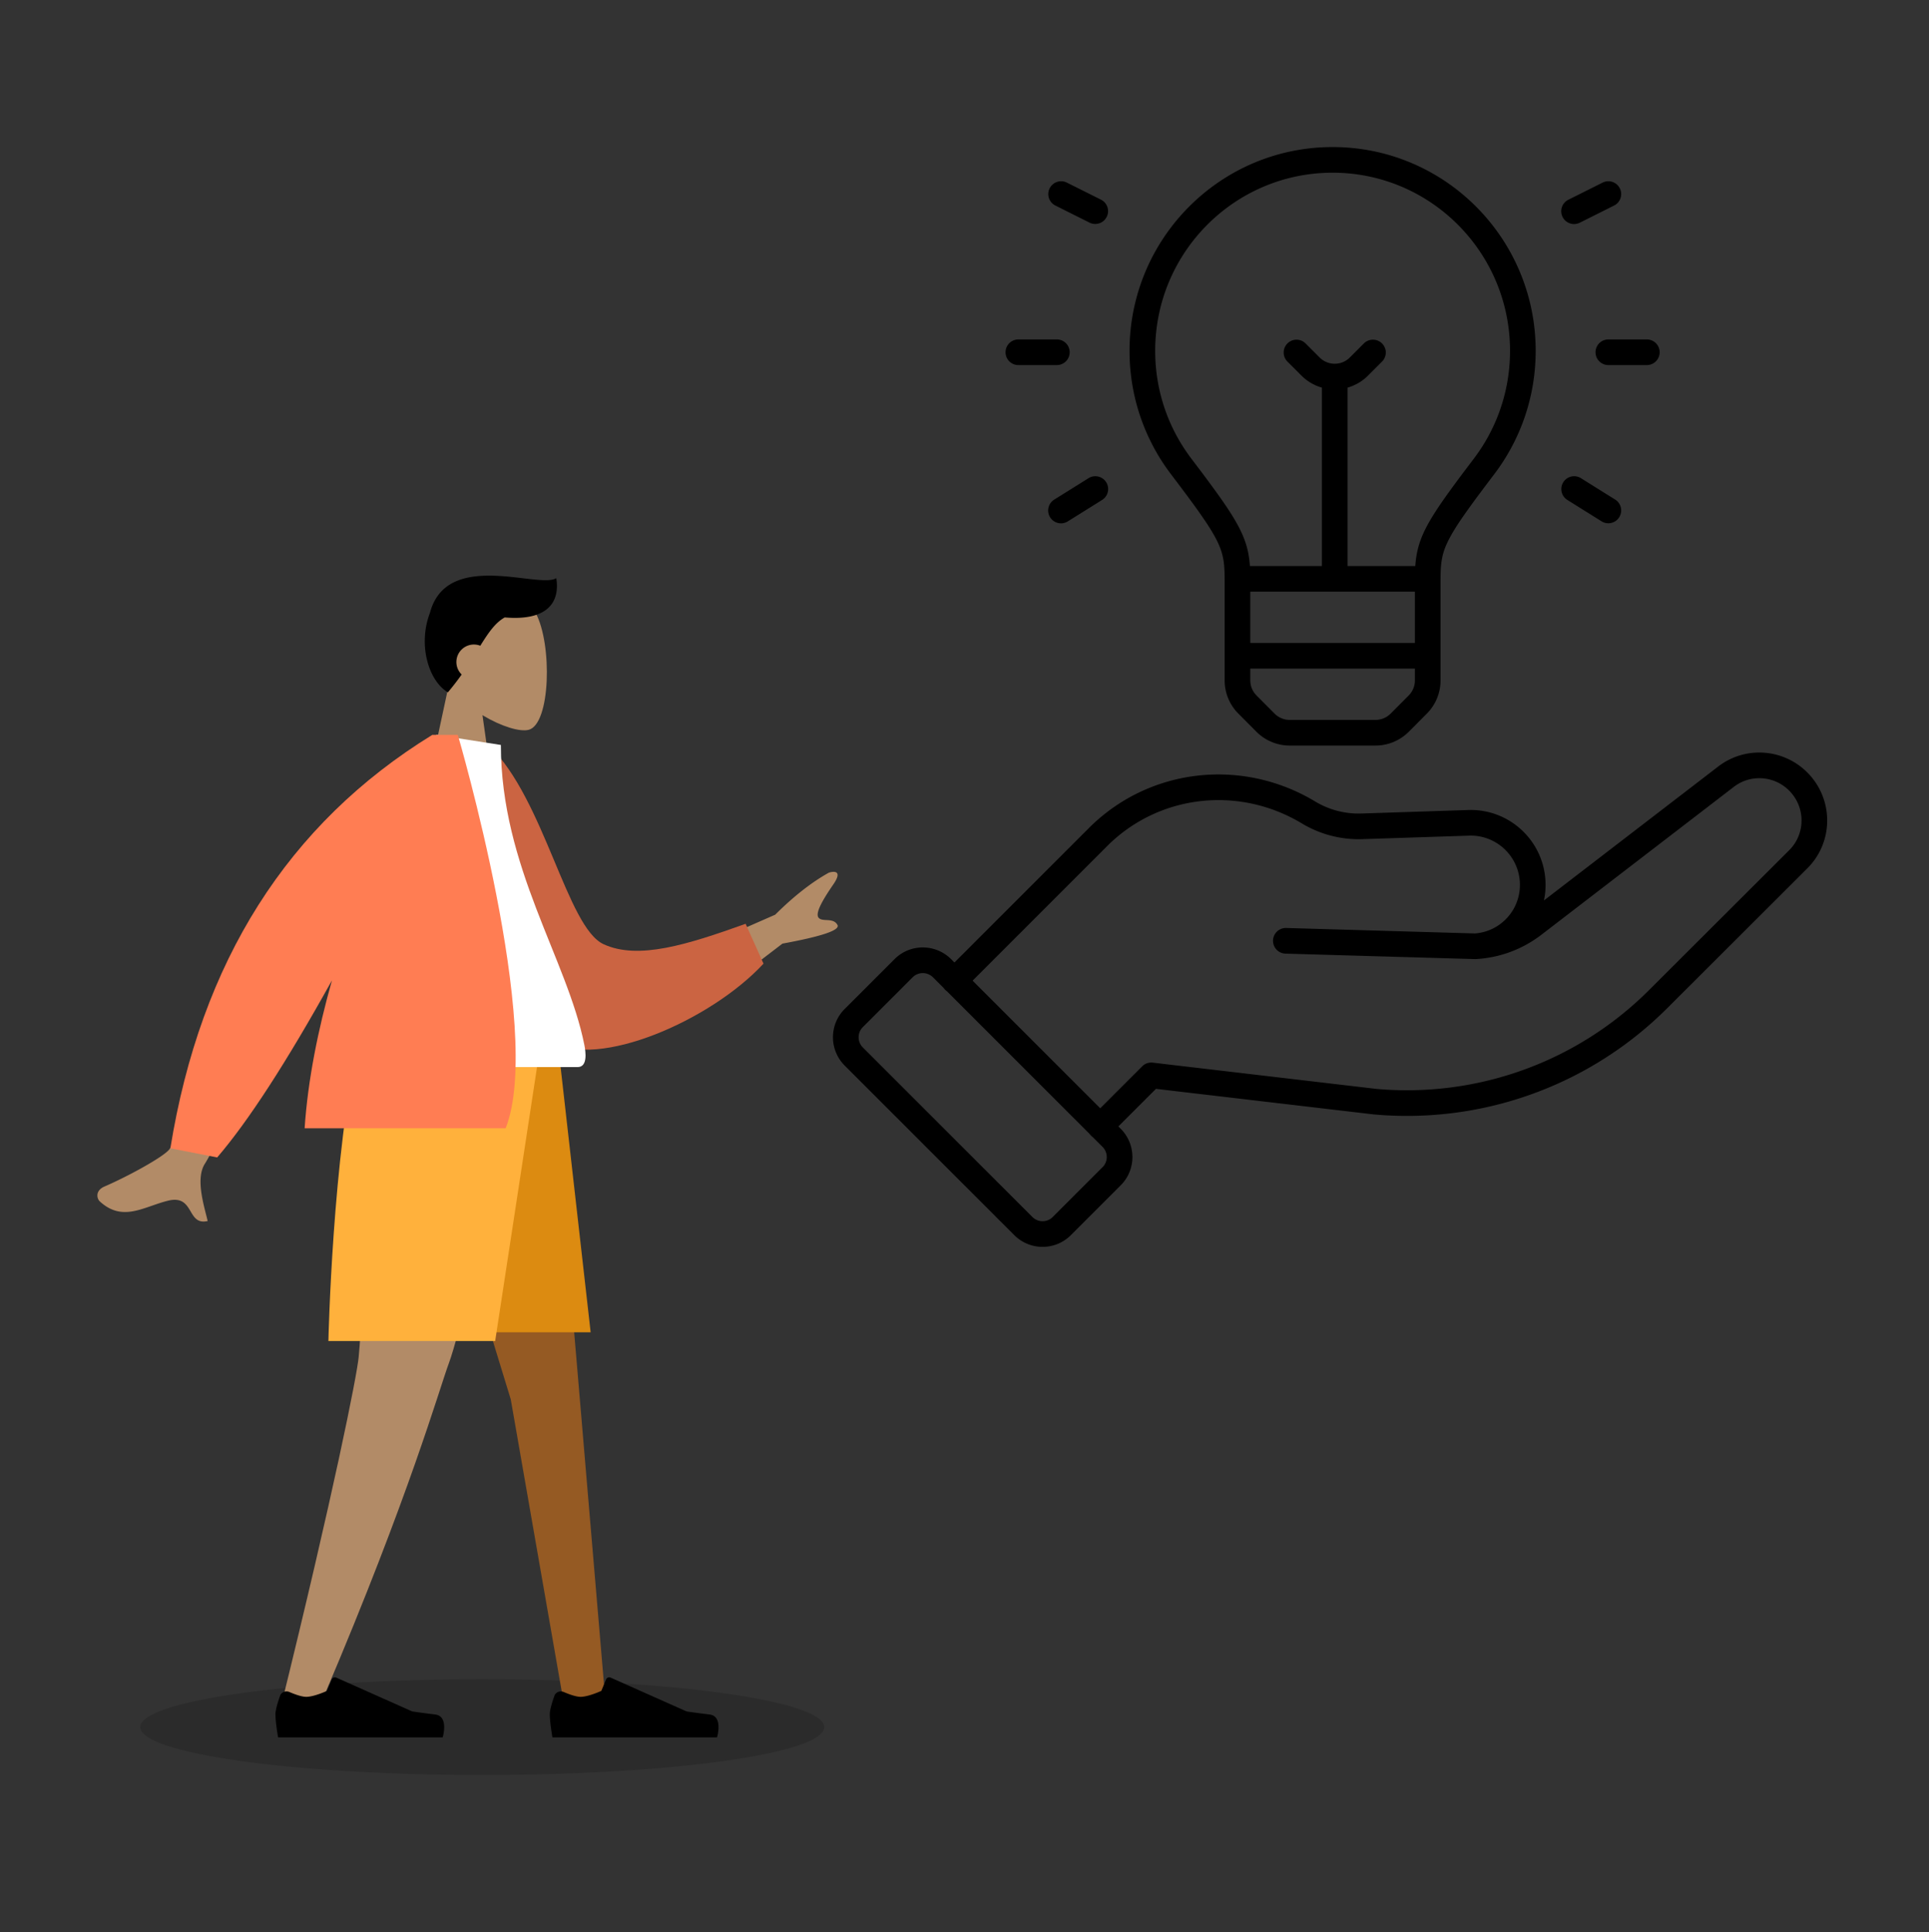 <svg xmlns="http://www.w3.org/2000/svg" width="564" height="565" fill="none"><rect width="100%" height="100%" fill="#333333" stroke="none"/><path fill="#000" fill-rule="evenodd" d="M389.625 50.498c-28.636 0-51.875 23.306-51.875 52.083 0 11.867 3.949 22.795 10.598 31.551 7.416 9.763 11.778 15.763 14.212 20.683 1.915 3.871 2.638 7.072 2.886 10.683H386.5v-52.161a13.7 13.7 0 0 1-5.973-3.508l-4.179-4.179a3.752 3.752 0 0 1 5.304-5.304l4.179 4.179a6.23 6.23 0 0 0 4.419 1.831c1.6 0 3.199-.61 4.419-1.831l4.179-4.179a3.752 3.752 0 0 1 5.304 5.304l-4.179 4.179a13.7 13.7 0 0 1-5.973 3.508v52.161h19.804c.248-3.611.971-6.811 2.886-10.683 2.434-4.92 6.796-10.92 14.212-20.683 6.649-8.756 10.598-19.684 10.598-31.551 0-28.777-23.239-52.083-51.875-52.083m31.563 118.769c.015-4.714.381-7.4 2.225-11.127 2.05-4.145 5.914-9.536 13.461-19.472C444.481 128.652 449 116.14 449 102.581c0-32.893-26.57-59.583-59.375-59.583s-59.375 26.69-59.375 59.583c0 13.559 4.518 26.071 12.126 36.087 7.547 9.936 11.411 15.326 13.461 19.472 1.842 3.723 2.209 6.407 2.225 11.111v29.699a13.75 13.75 0 0 0 4.01 9.705l5.278 5.298a13.75 13.75 0 0 0 9.741 4.045h25.068c3.656 0 7.161-1.456 9.741-4.045l5.278-5.298a13.75 13.75 0 0 0 4.009-9.705v-29.369zm-7.501 3.731h-48.125v15h48.125zm0 22.5h-48.125v3.452c0 1.654.656 3.24 1.823 4.411l5.278 5.298a6.25 6.25 0 0 0 4.428 1.839h25.068a6.25 6.25 0 0 0 4.428-1.839l5.278-5.298a6.25 6.25 0 0 0 1.822-4.411zM306.896 55.071a3.75 3.75 0 0 1 5.031-1.677l10 5a3.75 3.75 0 0 1-3.354 6.708l-10-5a3.75 3.75 0 0 1-1.677-5.031m166.708 0a3.75 3.75 0 0 1-1.677 5.031l-10 5a3.75 3.75 0 1 1-3.354-6.708l10-5a3.75 3.75 0 0 1 5.031 1.677M294 102.998a3.75 3.75 0 0 1 3.75-3.75H309a3.75 3.75 0 0 1 0 7.5h-11.25a3.75 3.75 0 0 1-3.75-3.75m176.25-3.75h11.25a3.75 3.75 0 0 1 0 7.5h-11.25a3.75 3.75 0 0 1 0-7.5m-146.82 41.763a3.75 3.75 0 0 1-1.193 5.167l-10 6.25a3.75 3.75 0 1 1-3.974-6.36l10-6.25a3.75 3.75 0 0 1 5.167 1.193m133.64 0a3.75 3.75 0 0 1 5.167-1.193l10 6.25a3.75 3.75 0 1 1-3.975 6.36l-10-6.25a3.75 3.75 0 0 1-1.192-5.167m66.346 90.468c-4.337-4.662-11.468-5.256-16.464-1.416l-56.303 43.271a34.53 34.53 0 0 1-19.111 7.096 4 4 0 0 1-.318.004l-55.372-1.601a3.75 3.75 0 0 1 .217-7.497l55.189 1.596c7.58-.568 13.414-7.033 13.128-14.733-.293-7.919-6.943-14.12-14.832-13.862l-31.263 1.025a32.17 32.17 0 0 1-17.642-4.596c-18.236-10.975-41.292-8.546-56.454 6.142l-39.826 39.826 37.319 37.319 12.271-12.271a3.75 3.75 0 0 1 3.089-1.073l65.4 7.68c9.909.881 19.886.288 29.606-1.76a100 100 0 0 0 50.042-27.078l41.056-40.977c4.665-4.657 4.804-12.219.268-17.095M318.562 331.538a3.8 3.8 0 0 0 .941.94l2.849 2.849c1.656 1.656 1.646 4.315.021 5.94l-14.588 14.588c-1.625 1.625-4.284 1.634-5.939-.021l-49.562-49.562c-1.656-1.655-1.646-4.315-.022-5.94l14.589-14.588c1.625-1.625 4.284-1.634 5.939.021l3.15 3.15q.187.271.429.512.241.24.512.429zm-39.5-50.107-.968-.969c-4.566-4.565-11.974-4.594-16.547-.021l-14.588 14.588c-4.572 4.573-4.544 11.981.021 16.546l49.562 49.562c4.566 4.566 11.974 4.594 16.546.021l14.589-14.588c4.572-4.573 4.544-11.98-.022-16.546l-.667-.668 10.986-10.986 63.647 7.474.103.01c10.666.955 21.407.319 31.873-1.886a107.53 107.53 0 0 0 53.793-29.108l41.056-40.978c7.545-7.532 7.729-19.699.462-27.511-6.954-7.474-18.44-8.47-26.526-2.255l-50.965 39.169c.367-1.724.529-3.521.46-5.364-.446-12.033-10.544-21.474-22.573-21.08l-31.263 1.025a24.66 24.66 0 0 1-13.528-3.526c-21.088-12.691-47.899-9.928-65.564 7.204l-.041.04z" clip-rule="evenodd"/><path fill="#000" d="M141 518.998c-55.228 0-100-6.268-100-14s44.772-14 100-14 100 6.268 100 14-44.772 14-100 14" opacity=".15"/><path fill="#B28B67" fill-rule="evenodd" d="M141.065 209.115c5.526 3.326 10.955 4.933 13.504 4.277 6.391-1.645 6.978-24.991 2.033-34.195s-30.366-13.215-31.647 5.02c-.445 6.329 2.217 11.978 6.149 16.587l-7.051 32.814h20.48z" clip-rule="evenodd"/><path fill="#000" fill-rule="evenodd" d="M153.036 169.091c4.425.521 8.056.948 9.611-.041 1.111 6.956-2.473 12.565-15.077 11.481-2.779 1.552-4.757 4.461-7.138 8.276a5.1 5.1 0 0 0-1.872-.352 5.116 5.116 0 0 0-5.12 5.113c0 1.433.591 2.729 1.542 3.657a77 77 0 0 1-4.033 5.214c-5.713-3.423-8.782-14.001-5.243-23.239 3.416-12.922 17.381-11.279 27.33-10.109" clip-rule="evenodd"/><path fill="#955A23" fill-rule="evenodd" d="m117.227 304.344 32.111 104.83 15.556 89.152h12.197l-16.437-193.982z" clip-rule="evenodd"/><path fill="#B28B67" fill-rule="evenodd" d="M105.739 304.344c2.181 57.557-.386 87.247-.874 92.476s-7.173 39.137-22.997 103.261l12.996-4.457c25.01-58.812 33.532-89.377 36.4-97.1q4.303-11.584 22.855-94.18z" clip-rule="evenodd"/><path fill="#000" fill-rule="evenodd" d="M84.622 494.733c-1.076-.462-2.349.014-2.742 1.116-.605 1.7-1.347 4.058-1.347 5.422 0 2.305.77 6.727.77 6.727h48.129s1.876-6.193-2.166-6.687-6.716-.892-6.716-.892l-22.233-9.898a1 1 0 0 0-1.33.532l-1.381 3.344s-3.742 1.743-6.081 1.743c-1.337 0-3.389-.757-4.903-1.407m80.213 0c-1.075-.462-2.349.014-2.741 1.116-.606 1.7-1.347 4.058-1.347 5.422 0 2.305.769 6.727.769 6.727h48.129s1.876-6.193-2.166-6.687-6.715-.892-6.715-.892l-22.233-9.898a1 1 0 0 0-1.331.532l-1.381 3.344s-3.742 1.743-6.081 1.743c-1.336 0-3.389-.757-4.903-1.407" clip-rule="evenodd"/><path fill="#DC8B11" fill-rule="evenodd" d="m109.547 304.344 15.575 85.211h47.571l-9.653-85.211z" clip-rule="evenodd"/><path fill="#FFB13C" fill-rule="evenodd" d="M104.926 304.344c-7.721 33.145-8.907 87.767-8.907 87.767h48.76l13.408-87.767z" clip-rule="evenodd"/><path fill="#B28B67" fill-rule="evenodd" d="m226.653 267.45-30.92 13.559 9.873 12.63 23.158-17.729q17.35-3.183 16.093-5.468c-.707-1.284-2.022-1.357-3.233-1.424-.944-.052-1.825-.1-2.306-.715-1.098-1.406 1.613-5.747 4.363-9.757 2.749-4.01.172-3.865-1.336-3.386q-7.567 4.205-15.692 12.29m-138.44 20.758-17.486-3.464q-17.79 46.819-21.21 51.312c-1.673 2.197-11.99 7.856-18.972 10.878-2.803 1.213-2.201 3.578-1.379 4.335 5.185 4.773 10.006 3.1 15.253 1.279 1.519-.527 3.074-1.067 4.684-1.466 4.166-1.033 5.435 1.106 6.633 3.128 1.06 1.791 2.067 3.489 4.982 2.811a96 96 0 0 0-.471-1.902c-1.136-4.465-2.812-11.051-.326-14.877q1.914-2.945 28.292-52.034" clip-rule="evenodd"/><path fill="#CB6442" fill-rule="evenodd" d="m135.74 219.415 7.379-1.263c16.072 15.568 22.63 52.97 33.341 57.921 10.127 4.681 24.482.151 41.545-5.965l5.226 11.659c-15.504 16.749-48.533 30.899-61.921 22.821-21.405-12.915-26.346-59.045-25.57-85.173" clip-rule="evenodd"/><path fill="#fff" fill-rule="evenodd" d="M103.573 312.012h65.29c2.984 0 2.421-4.302 1.99-6.473-4.977-25.052-24.407-52.057-24.407-87.719l-18.833-2.949c-15.577 25.017-20.964 55.817-24.04 97.141" clip-rule="evenodd"/><path fill="#FF7D53" fill-rule="evenodd" d="M126.613 214.871h-.215q-63.361 38.99-76.585 120.88l13.686 2.676q13.598-15.819 33.562-51.78c-4.083 14.442-7.065 29.254-7.994 43.259h58.771c11.377-28.711-13.983-115.035-13.983-115.035z" clip-rule="evenodd"/></svg>